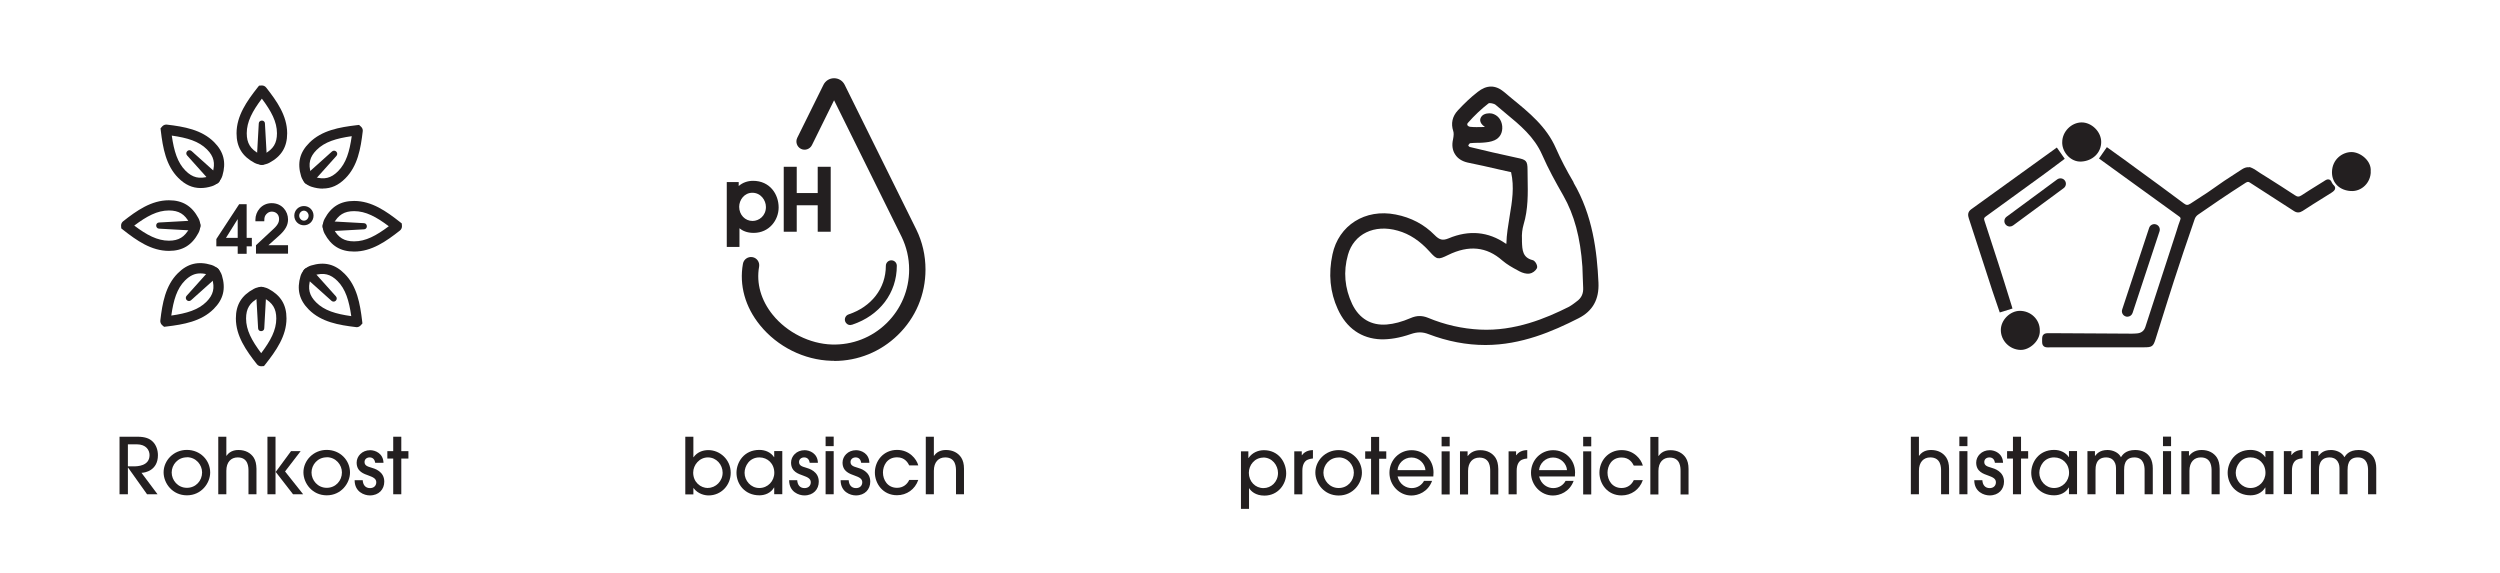 <?xml version="1.0" encoding="UTF-8"?>
<svg xmlns="http://www.w3.org/2000/svg" viewBox="0 0 259.78 59.53">
  <defs>
    <style>
      .cls-1 {
        fill: #231f20;
      }
    </style>
  </defs>
  <g id="Icons_klassisch" data-name="Icons klassisch">
    <g>
      <path class="cls-1" d="M163.53,18.97c-.76-1.28-1.36-2.45-1.85-3.56-.98-2.25-2.8-3.72-4.55-5.15-.28-.24-.58-.48-.86-.72-.88-.73-1.79-.73-2.73,.02-.7,.54-1.38,1.19-2.05,1.91-.58,.62-.74,1.37-.48,2.15,.07,.2,.05,.49-.02,.85-.14,.6-.07,1.15,.22,1.58,.26,.42,.72,.71,1.29,.84,1.1,.22,2.19,.47,3.27,.72l1.25,.28c.35,1.56,.11,3.02-.15,4.58-.15,.94-.32,1.89-.34,2.87-.03-.01-.05-.02-.07-.03-1.8-1.24-3.8-1.44-5.94-.54-.61,.25-.95,.16-1.45-.35-1.08-1.1-2.44-1.82-4.04-2.13-3.17-.63-5.93,1.12-6.57,4.14-.44,2.03-.25,3.94,.55,5.69,.9,1.98,2.46,3.07,4.49,3.14,.9,.02,1.93-.14,3.11-.55,.69-.23,1.21-.23,1.83,.01,1.97,.75,3.95,1.13,5.9,1.13h.05c3.7-.01,6.95-1.41,9.64-2.78,1.48-.75,2.15-1.97,2.07-3.7-.15-3.23-.59-6.99-2.6-10.41Zm-4.59,9.45c.3-.02,.63-.29,.76-.54,.05-.1,.04-.24-.03-.41-.04-.1-.18-.38-.41-.44-1.04-.26-1.08-1.03-1.11-1.94v-.24c-.03-.52,.03-1.04,.17-1.52,.48-1.59,.45-3.22,.42-4.8,0-.29-.01-.59-.01-.88,0-.95-.15-1.06-1.09-1.25-1.75-.37-3.47-.78-4.92-1.13-.04-.01-.12-.09-.15-.14,.04-.12,.14-.23,.18-.25,.24-.03,.49-.03,.75-.04,.21,0,.4,0,.62-.02,.39-.03,.81-.08,1.17-.24,.57-.25,.87-.79,.81-1.47-.07-.67-.46-1.15-1.06-1.31-.32-.07-.79-.01-1.03,.23-.17,.17-.21,.36-.2,.49,.02,.22,.17,.45,.44,.63,.02,.01,.04,.03,.05,.05h-.27c-.4,.01-.83,.02-1.23-.02-.15-.01-.28-.09-.32-.18-.04-.1,.01-.2,.07-.25,.66-.75,1.38-1.43,2.13-2.01,.1-.07,.57,.01,.74,.16,.33,.28,.66,.55,1,.84,1.54,1.27,3.01,2.48,3.83,4.35,.64,1.47,1.43,2.89,2.19,4.22,1.15,2.02,1.78,4.37,1.99,7.41,.02,.38,.03,.76,.04,1.14,.01,.35,.02,.7,.04,1.04,.03,.59-.17,1.06-.65,1.4l-.14,.11c-.23,.17-.45,.34-.67,.46-2.4,1.21-5.64,2.56-9.26,2.38-1.84-.09-3.66-.5-5.41-1.23-.3-.12-.59-.18-.87-.18-.3,0-.61,.07-.95,.22-.88,.38-1.71,.6-2.46,.66-1.61,.13-2.86-.61-3.59-2.12-.78-1.65-.94-3.38-.44-5.13,.61-2.16,2.74-3.2,5.18-2.5,1.22,.34,2.3,1.06,3.31,2.18,.75,.84,.87,.86,1.91,.35,2.16-1.06,4.01-.87,5.64,.57,.48,.41,1.04,.73,1.59,1.02l.2,.11c.32,.17,.71,.27,1.02,.24Z"/>
      <g>
        <path class="cls-1" d="M128.95,46.9h.77v.69h.02c.4-.58,1.02-.81,1.59-.81,1.52,0,2.32,1.22,2.32,2.42,0,1.13-.85,2.3-2.26,2.3-.94,0-1.41-.48-1.58-.76h-.02v2.14h-.84v-5.98Zm2.32,.65c-.88,0-1.5,.76-1.5,1.58,0,.91,.67,1.59,1.52,1.59,.79,0,1.51-.63,1.51-1.58,0-.8-.62-1.6-1.54-1.6Z"/>
        <path class="cls-1" d="M134.49,51.38v-4.48h.78v.4h.02c.36-.5,.93-.52,1.14-.53v.87c-.13,0-.4,.06-.61,.16-.27,.15-.49,.49-.49,1.12v2.45h-.84Z"/>
        <path class="cls-1" d="M139.1,51.49c-1.5,0-2.42-1.25-2.42-2.39,0-1.22,1.03-2.33,2.42-2.33s2.42,1.07,2.42,2.35c0,1.09-.9,2.37-2.42,2.37Zm0-3.95c-.95,0-1.58,.78-1.58,1.58s.64,1.59,1.58,1.59,1.58-.75,1.58-1.6c0-.79-.63-1.58-1.58-1.58Z"/>
        <path class="cls-1" d="M143.31,51.38h-.84v-3.71h-.61v-.77h.61v-1.5h.84v1.5h.74v.77h-.74v3.71Z"/>
        <path class="cls-1" d="M145.22,49.5c.21,.87,.91,1.22,1.47,1.22,.62,0,1.08-.36,1.28-.75h.84c-.43,1.16-1.46,1.52-2.15,1.52-1.27,0-2.28-1.09-2.28-2.36,0-1.34,1.04-2.35,2.3-2.35s2.27,.99,2.28,2.3c0,.15-.02,.37-.02,.43h-3.71Zm2.9-.65c-.04-.66-.64-1.31-1.45-1.31s-1.41,.65-1.45,1.31h2.9Z"/>
        <path class="cls-1" d="M150.64,46.38h-.84v-.99h.84v.99Zm0,5h-.84v-4.48h.84v4.48Z"/>
        <path class="cls-1" d="M154.85,51.38v-2.43c0-.35,0-1.4-1.12-1.4-.7,0-1.18,.49-1.18,1.39v2.44h-.84v-4.48h.79v.48h.02c.45-.6,1.13-.6,1.31-.6,.7,0,1.26,.3,1.58,.8,.18,.29,.27,.65,.28,1.15v2.65h-.84Z"/>
        <path class="cls-1" d="M156.76,51.38v-4.48h.78v.4h.02c.36-.5,.93-.52,1.14-.53v.87c-.13,0-.4,.06-.61,.16-.27,.15-.49,.49-.49,1.12v2.45h-.84Z"/>
        <path class="cls-1" d="M159.93,49.5c.21,.87,.91,1.22,1.47,1.22,.62,0,1.08-.36,1.28-.75h.84c-.43,1.16-1.46,1.52-2.15,1.52-1.27,0-2.28-1.09-2.28-2.36,0-1.34,1.04-2.35,2.3-2.35s2.27,.99,2.28,2.3c0,.15-.02,.37-.02,.43h-3.71Zm2.9-.65c-.04-.66-.64-1.31-1.45-1.31s-1.41,.65-1.45,1.31h2.9Z"/>
        <path class="cls-1" d="M165.35,46.38h-.84v-.99h.84v.99Zm0,5h-.84v-4.48h.84v4.48Z"/>
        <path class="cls-1" d="M169.77,48.38c-.14-.28-.46-.84-1.26-.84-1.08,0-1.47,.91-1.47,1.58,0,.78,.49,1.59,1.46,1.59,.63,0,1.06-.36,1.27-.82h.94c-.34,.99-1.21,1.59-2.21,1.59-1.47,0-2.3-1.21-2.3-2.36,0-1.21,.89-2.35,2.31-2.35,1.27,0,2.03,.95,2.2,1.61h-.93Z"/>
        <path class="cls-1" d="M174.63,51.38v-2.43c0-.35,0-1.4-1.12-1.4-.7,0-1.18,.49-1.18,1.39v2.44h-.84v-5.98h.84v1.98h.02c.4-.6,1.08-.6,1.25-.6,.7,0,1.26,.3,1.58,.8,.18,.29,.28,.65,.28,1.15v2.65h-.84Z"/>
      </g>
    </g>
    <g>
      <g id="roh">
        <g>
          <path class="cls-1" d="M27.21,17.11c-.26,0-.53-.06-.77-.19-1.27-.68-1.86-1.65-1.86-3.07,0-1.83,1.08-3.35,2.18-4.75l.16-.2,.29-.02c.18,0,.34,.08,.45,.22,1.1,1.4,2.18,2.92,2.18,4.75,0,1.42-.59,2.39-1.86,3.07-.24,.13-.51,.19-.77,.19Zm0-6.86c-.98,1.3-1.57,2.4-1.57,3.6,0,1.02,.38,1.64,1.3,2.14,.17,.09,.37,.09,.54,0h0c.92-.49,1.3-1.11,1.3-2.14,0-1.2-.59-2.29-1.57-3.6Z"/>
          <path class="cls-1" d="M26.68,16.58l.21-3.75c0-.18,.16-.31,.34-.3,.17,0,.3,.14,.3,.3l.21,3.75c.02,.29-.21,.54-.5,.56-.29,.02-.54-.21-.56-.5,0-.02,0-.04,0-.06Z"/>
          <path class="cls-1" d="M33.55,19.6c-.37,0-.76-.06-1.17-.19h0c-.52-.16-.93-.57-1.09-1.09-.42-1.38-.15-2.49,.86-3.49,1.29-1.29,3.13-1.61,4.9-1.82l.26-.03,.22,.2c.13,.13,.19,.3,.16,.48-.21,1.77-.52,3.6-1.82,4.89-.7,.7-1.45,1.04-2.32,1.04Zm-.86-1.21c1,.3,1.71,.13,2.43-.59,.85-.85,1.2-2.04,1.43-3.65-1.61,.23-2.81,.59-3.65,1.43-.72,.72-.89,1.43-.59,2.43,.05,.18,.2,.33,.38,.38h0Z"/>
          <path class="cls-1" d="M31.7,18.25l2.8-2.51c.13-.12,.34-.11,.46,.03,.11,.12,.11,.31,0,.43l-2.51,2.8c-.2,.22-.53,.24-.75,.04-.22-.2-.24-.53-.04-.75,.01-.01,.03-.03,.04-.04Z"/>
          <path class="cls-1" d="M36.8,26.14c-1.42,0-2.39-.59-3.07-1.86-.26-.48-.26-1.06,0-1.54,.68-1.27,1.65-1.86,3.07-1.86,1.83,0,3.35,1.08,4.75,2.18l.2,.16,.02,.29c0,.18-.08,.34-.22,.45-1.4,1.1-2.92,2.18-4.75,2.18Zm0-4.2c-1.02,0-1.64,.38-2.14,1.3-.09,.17-.09,.37,0,.54h0c.49,.92,1.11,1.3,2.14,1.3,1.2,0,2.29-.59,3.6-1.57-1.3-.98-2.4-1.57-3.6-1.57Z"/>
          <path class="cls-1" d="M34.07,22.98l3.75,.21c.18,0,.31,.16,.3,.34,0,.17-.14,.3-.3,.3l-3.75,.21c-.29,.02-.54-.21-.56-.5-.02-.29,.21-.54,.5-.56,.02,0,.04,0,.06,0Z"/>
          <path class="cls-1" d="M37.06,33.99s-.04,0-.07,0c-1.77-.21-3.6-.52-4.9-1.82-1-1-1.27-2.11-.86-3.49h0c.16-.52,.57-.93,1.09-1.09,1.38-.42,2.49-.15,3.49,.86,1.29,1.29,1.61,3.13,1.82,4.9l.03,.26-.2,.22c-.11,.11-.26,.17-.41,.17Zm-4.8-5c-.3,1-.13,1.71,.59,2.43,.85,.85,2.04,1.2,3.65,1.43-.23-1.61-.59-2.81-1.43-3.65-.72-.72-1.43-.9-2.43-.59-.18,.05-.33,.2-.38,.38h0Z"/>
          <path class="cls-1" d="M32.4,28l2.51,2.8c.12,.13,.11,.34-.03,.46-.12,.11-.31,.11-.43,0l-2.8-2.51c-.22-.2-.24-.53-.04-.75,.2-.22,.53-.24,.75-.04,.01,.01,.03,.03,.04,.04Z"/>
          <path class="cls-1" d="M27.14,38.06c-.18,0-.34-.08-.45-.22-1.1-1.4-2.18-2.92-2.18-4.75,0-1.42,.59-2.39,1.86-3.07h0c.48-.26,1.06-.26,1.54,0,1.27,.68,1.86,1.65,1.86,3.07,0,1.83-1.08,3.35-2.18,4.75l-.16,.2-.29,.02Zm-.27-7.1h0c-.92,.49-1.3,1.11-1.3,2.14,0,1.2,.59,2.29,1.57,3.6,.98-1.3,1.57-2.4,1.57-3.6,0-1.02-.38-1.64-1.3-2.14-.17-.09-.37-.09-.54,0Z"/>
          <path class="cls-1" d="M27.67,30.36l-.21,3.75c0,.18-.16,.31-.34,.3-.17,0-.3-.14-.3-.3l-.21-3.75c-.02-.29,.21-.54,.5-.56,.29-.02,.54,.21,.56,.5,0,.02,0,.04,0,.06Z"/>
          <path class="cls-1" d="M17.05,33.96l-.22-.19c-.13-.13-.19-.3-.17-.48,.21-1.77,.52-3.6,1.82-4.9,1-1,2.11-1.28,3.49-.86h0c.52,.16,.93,.57,1.09,1.09,.42,1.38,.15,2.49-.86,3.49-1.29,1.29-3.13,1.61-4.9,1.82l-.25,.03Zm.13-1.08s0,0,0,0c0,0,0,0,0,0Zm3.62-4.47c-.58,0-1.07,.24-1.57,.73-.85,.85-1.2,2.04-1.43,3.65,1.61-.23,2.81-.59,3.65-1.43,.72-.72,.89-1.43,.59-2.43-.05-.18-.2-.33-.38-.38-.31-.1-.6-.14-.86-.14Z"/>
          <path class="cls-1" d="M22.65,28.69l-2.8,2.51c-.13,.12-.34,.11-.46-.03-.11-.12-.11-.31,0-.43l2.51-2.8c.2-.22,.53-.24,.75-.04s.24,.53,.04,.75c-.01,.01-.03,.03-.04,.04Z"/>
          <path class="cls-1" d="M17.55,26.07c-1.83,0-3.35-1.08-4.75-2.18l-.2-.16-.02-.29c0-.18,.08-.34,.22-.45,1.4-1.1,2.92-2.18,4.75-2.18,1.42,0,2.39,.59,3.07,1.86,.26,.48,.26,1.06,0,1.54-.68,1.27-1.65,1.86-3.07,1.86Zm-3.6-2.63c1.3,.98,2.4,1.57,3.6,1.57,1.02,0,1.64-.38,2.14-1.3,.09-.17,.09-.37,0-.54h0c-.49-.92-1.11-1.3-2.14-1.3-1.2,0-2.29,.59-3.6,1.57Z"/>
          <path class="cls-1" d="M20.28,23.97l-3.75-.21c-.18,0-.31-.16-.3-.34,0-.17,.14-.3,.3-.3l3.75-.21c.29-.02,.54,.21,.56,.5,.02,.29-.21,.54-.5,.56-.02,0-.04,0-.06,0Z"/>
          <path class="cls-1" d="M20.85,19.54c-.86,0-1.61-.34-2.32-1.05-1.29-1.29-1.61-3.13-1.82-4.9l-.03-.25,.19-.22c.13-.13,.3-.19,.48-.17,1.77,.21,3.6,.52,4.9,1.82,1,1,1.27,2.11,.86,3.49h0c-.16,.52-.57,.93-1.09,1.09-.41,.13-.8,.19-1.17,.19Zm-3-5.45c.23,1.61,.59,2.81,1.43,3.65,.72,.72,1.43,.89,2.43,.59,.18-.05,.33-.2,.38-.38h0c.3-1,.13-1.71-.59-2.43-.85-.85-2.04-1.2-3.65-1.43Zm-.08-.62s0,0,0,0c0,0,0,0,0,0Z"/>
          <path class="cls-1" d="M21.95,18.95l-2.51-2.8c-.12-.13-.11-.34,.03-.46,.12-.11,.31-.11,.43,0l2.8,2.51c.22,.2,.24,.53,.04,.75-.2,.22-.53,.24-.75,.04-.01-.01-.03-.03-.04-.04Z"/>
          <g>
            <path class="cls-1" d="M24.85,21.22h.78v3.5h.54v.88h-.54v.77h-.93v-.77h-2.22v-.76l2.37-3.62Zm-.15,3.5v-1.94h-.01l-1.21,1.94h1.23Z"/>
            <path class="cls-1" d="M26.59,25.49l1.84-1.71c.51-.47,.57-.78,.57-1.02,0-.54-.4-.77-.75-.77s-.58,.23-.69,.42c-.09,.17-.1,.38-.1,.58h-.92c0-.07,0-.11,0-.17,0-.81,.62-1.71,1.69-1.71s1.7,.85,1.7,1.69c0,.53-.2,1.05-1,1.75l-1.04,.93h2.04v.88h-3.33v-.88Z"/>
            <path class="cls-1" d="M30.58,22.41c0-.56,.44-1,1-1s1,.44,1,1-.44,1-1,1-1-.44-1-1Zm1.49,0c0-.26-.22-.52-.49-.52s-.49,.25-.49,.52,.22,.52,.49,.52,.49-.24,.49-.52Z"/>
          </g>
        </g>
      </g>
      <g>
        <path class="cls-1" d="M15.28,51.36l-1.97-2.77h-.02v2.77h-.87v-5.98h1.85c.84,0,1.28,.2,1.59,.5,.38,.36,.55,.91,.55,1.42,0,1.58-1.33,1.83-1.71,1.83l1.67,2.23h-1.09Zm-1.99-2.9h.6c.36,0,1.65-.02,1.65-1.17,0-.5-.34-1.12-1.33-1.12h-.92v2.29Z"/>
        <path class="cls-1" d="M19.42,51.47c-1.5,0-2.42-1.25-2.42-2.39,0-1.22,1.03-2.33,2.42-2.33s2.42,1.07,2.42,2.35c0,1.09-.9,2.37-2.42,2.37Zm0-3.95c-.95,0-1.58,.78-1.58,1.58s.64,1.59,1.58,1.59,1.58-.75,1.58-1.6c0-.79-.63-1.58-1.58-1.58Z"/>
        <path class="cls-1" d="M25.82,51.36v-2.43c0-.35,0-1.4-1.12-1.4-.7,0-1.18,.49-1.18,1.39v2.44h-.84v-5.98h.84v1.98h.02c.4-.6,1.08-.6,1.25-.6,.7,0,1.26,.3,1.58,.8,.18,.29,.27,.65,.28,1.15v2.65h-.84Z"/>
        <path class="cls-1" d="M31.24,46.88l-1.62,2.11,1.88,2.37h-1.05l-1.8-2.32h-.02v2.32h-.84v-5.98h.84v3.66h.02l1.59-2.16h.99Z"/>
        <path class="cls-1" d="M33.95,51.47c-1.5,0-2.42-1.25-2.42-2.39,0-1.22,1.03-2.33,2.42-2.33s2.42,1.07,2.42,2.35c0,1.09-.9,2.37-2.42,2.37Zm0-3.95c-.95,0-1.58,.78-1.58,1.58s.64,1.59,1.58,1.59,1.58-.75,1.58-1.6c0-.79-.63-1.58-1.58-1.58Z"/>
        <path class="cls-1" d="M38.98,48.07c-.05-.36-.27-.54-.57-.54s-.53,.19-.53,.48c0,.37,.32,.47,.7,.58,.35,.1,1.35,.39,1.35,1.46,0,.79-.55,1.43-1.5,1.43-.57,0-1.58-.36-1.58-1.58h.84c.03,.5,.29,.82,.76,.82,.38,0,.65-.23,.65-.61s-.35-.53-.78-.69c-.49-.18-1.26-.4-1.26-1.35,0-.66,.56-1.29,1.41-1.29,.51,0,1.35,.32,1.38,1.31h-.84Z"/>
        <path class="cls-1" d="M41.7,51.36h-.84v-3.71h-.61v-.77h.61v-1.5h.84v1.5h.74v.77h-.74v3.71Z"/>
      </g>
    </g>
  </g>
  <g id="ICONS_general" data-name="ICONS general">
    <g>
      <g>
        <path class="cls-1" d="M201.7,51.36v-2.43c0-.35,0-1.4-1.12-1.4-.7,0-1.18,.49-1.18,1.39v2.44h-.84v-5.98h.84v1.98h.02c.4-.6,1.08-.6,1.25-.6,.7,0,1.26,.3,1.58,.8,.18,.29,.28,.65,.28,1.15v2.65h-.84Z"/>
        <path class="cls-1" d="M204.44,46.36h-.84v-.99h.84v.99Zm0,5h-.84v-4.48h.84v4.48Z"/>
        <path class="cls-1" d="M207.29,48.07c-.05-.36-.27-.54-.57-.54s-.53,.19-.53,.48c0,.37,.32,.47,.7,.58,.35,.1,1.35,.39,1.35,1.46,0,.79-.55,1.43-1.5,1.43-.57,0-1.59-.36-1.59-1.58h.84c.03,.5,.29,.82,.76,.82,.38,0,.65-.23,.65-.61s-.35-.53-.79-.69c-.49-.18-1.26-.4-1.26-1.35,0-.66,.56-1.29,1.41-1.29,.51,0,1.35,.32,1.38,1.31h-.84Z"/>
        <path class="cls-1" d="M210.01,51.36h-.84v-3.71h-.61v-.77h.61v-1.5h.84v1.5h.74v.77h-.74v3.71Z"/>
        <path class="cls-1" d="M214.99,51.36v-.7h-.02c-.32,.55-.91,.81-1.52,.81-1.51,0-2.38-1.16-2.38-2.34,0-1.09,.77-2.38,2.38-2.38,.62,0,1.2,.26,1.52,.75h.02v-.63h.84v4.48h-.84Zm-1.54-3.83c-1.04,0-1.54,.9-1.54,1.6,0,.81,.64,1.58,1.53,1.58s1.56-.72,1.56-1.58c0-.95-.69-1.6-1.55-1.6Z"/>
        <path class="cls-1" d="M222.85,51.36v-2.49c0-.38-.05-1.34-1.06-1.34-1.08,0-1.06,.96-1.07,1.33v2.5h-.84v-2.49c0-.37,0-.62-.19-.92-.21-.32-.53-.42-.83-.42-1.11,0-1.11,1-1.11,1.33v2.5h-.84v-4.48h.78v.49h.02c.16-.19,.45-.61,1.29-.61,.54,0,1.16,.26,1.39,.75,.15-.23,.48-.75,1.48-.75,.75,0,1.29,.31,1.58,.81,.16,.29,.25,.66,.25,1.09v2.7h-.84Z"/>
        <path class="cls-1" d="M225.6,46.36h-.84v-.99h.84v.99Zm0,5h-.84v-4.48h.84v4.48Z"/>
        <path class="cls-1" d="M229.81,51.36v-2.43c0-.35,0-1.4-1.12-1.4-.7,0-1.18,.49-1.18,1.39v2.44h-.84v-4.48h.79v.48h.02c.45-.6,1.13-.6,1.31-.6,.7,0,1.26,.3,1.58,.8,.18,.29,.27,.65,.28,1.15v2.65h-.84Z"/>
        <path class="cls-1" d="M235.4,51.36v-.7h-.02c-.32,.55-.91,.81-1.52,.81-1.51,0-2.38-1.16-2.38-2.34,0-1.09,.77-2.38,2.38-2.38,.62,0,1.2,.26,1.52,.75h.02v-.63h.84v4.48h-.84Zm-1.54-3.83c-1.04,0-1.54,.9-1.54,1.6,0,.81,.64,1.58,1.53,1.58s1.56-.72,1.56-1.58c0-.95-.69-1.6-1.55-1.6Z"/>
        <path class="cls-1" d="M237.32,51.36v-4.48h.78v.4h.02c.36-.5,.93-.52,1.14-.53v.87c-.13,0-.4,.06-.61,.16-.27,.15-.49,.49-.49,1.12v2.45h-.84Z"/>
        <path class="cls-1" d="M246.07,51.36v-2.49c0-.38-.05-1.34-1.06-1.34-1.08,0-1.06,.96-1.07,1.33v2.5h-.84v-2.49c0-.37,0-.62-.19-.92-.21-.32-.53-.42-.83-.42-1.11,0-1.11,1-1.11,1.33v2.5h-.84v-4.48h.78v.49h.02c.16-.19,.45-.61,1.29-.61,.54,0,1.16,.26,1.39,.75,.15-.23,.48-.75,1.48-.75,.75,0,1.29,.31,1.58,.81,.16,.29,.25,.66,.25,1.09v2.7h-.84Z"/>
      </g>
      <g id="WwGbii.tif">
        <g>
          <g>
            <path class="cls-1" d="M218.49,16.41c.17-.25,.31-.45,.5-.71,.5,.36,.98,.69,1.44,1.03,2.11,1.54,4.23,3.08,6.33,4.64,.37,.28,.64,.27,1.03,.02,3.45-2.22,1.83-1.3,5.28-3.52,.39-.25,.65-.3,1.06-.03,2.02,1.31-1.7-1.06,.33,.24,1.29,.82,2.59,1.63,3.86,2.47,.37,.25,.64,.24,1.01,0,1.33-.87,.97-.59,2.3-1.45,.43-.3,.31-.14,.52,.16,.2,.31,.43,.25-.03,.55-1.57,.99-1.42,.88-2.98,1.88-.21,.14-.38,.15-.6,.01-2.46-1.58-3.59-2.31-4.57-2.95-.27-.17-.47-.16-.74,0-2.61,1.67-4.24,2.84-4.97,3.33-.2,.14-.38,.38-.46,.61-.73,2.13-1.45,4.26-2.15,6.4-.65,2-1.26,4.02-1.9,6.03-.22,.7-.23,.69-.95,.69-3.27,0-6.54,0-9.8,0-.52,0-.51,0-.51-.45s0-.46,.51-.46c2.82,0,5.64,.04,8.45,.05,.21,0,.42,0,.63-.02q.85-.04,1.13-.88c1.03-3.18,2.07-6.35,3.1-9.53,.17-.52,.31-1.06,.51-1.57,.13-.33,.05-.52-.23-.71-1.96-1.4-3.9-2.82-5.85-4.23-.72-.52-1.45-1.05-2.24-1.61Z"/>
            <path class="cls-1" d="M212.98,36.1c-.31,0-.48,0-.62-.13-.16-.14-.16-.33-.16-.59,0-.3,0-.49,.16-.63,.14-.13,.33-.13,.63-.13,1.74,0,3.49,.02,5.23,.03,1.08,0,2.15,.02,3.23,.02,.19,0,.36,0,.54-.02q.73-.03,.94-.68l3.1-9.53c.05-.17,.11-.33,.16-.5,.11-.36,.22-.73,.36-1.08,.07-.19,.05-.25-.13-.38-1.39-1-2.77-2-4.15-3l-4.16-3.01,.82-1.18,.75,.54c.32,.22,.62,.44,.92,.66l1.34,.98c1.67,1.22,3.34,2.43,4.99,3.67,.27,.2,.4,.2,.7,.01,1.73-1.11,2.17-1.42,2.64-1.76,.45-.32,.92-.66,2.64-1.76,.26-.17,.5-.28,.79-.25,.05-.03,.13-.01,.27,.06,0,0,0,0,0,0h0s.02,0,.05,.02c.08,.03,.16,.08,.25,.13,.26,.17,.44,.29,.57,.38,.01,0,.03,.02,.03,.02h0s0,0,0,0l.72,.45c.96,.61,1.93,1.22,2.88,1.85,.27,.18,.42,.18,.7,0,.7-.46,.94-.6,1.19-.76,.23-.14,.48-.29,1.11-.69,.19-.13,.36-.24,.54-.19,.16,.04,.23,.18,.27,.27,.02,.04,.04,.1,.09,.16,.04,.07,.08,.11,.12,.15,.07,.07,.18,.18,.16,.35-.02,.19-.18,.31-.39,.45l-1.15,.72c-.53,.33-.81,.5-1.84,1.17-.31,.2-.6,.21-.9,.01-2.46-1.58-3.59-2.31-4.57-2.95-.16-.11-.25-.1-.43,0-2.14,1.37-3.61,2.39-4.49,3l-.48,.33c-.15,.1-.3,.29-.35,.47-.86,2.48-1.54,4.52-2.15,6.4-.41,1.26-.8,2.53-1.2,3.79-.23,.74-.46,1.49-.7,2.23-.25,.81-.37,.89-1.22,.89h-2.19c-2.54,0-5.08,0-7.62,0h-.02Zm-.21-.57c.06,0,.13,0,.21,0,2.56,0,5.1,0,7.65,0h2.19c.52,0,.52,0,.68-.5,.24-.74,.47-1.49,.7-2.23,.4-1.27,.79-2.54,1.2-3.8,.61-1.88,1.29-3.92,2.15-6.41,.1-.29,.32-.57,.57-.75l.47-.33c.88-.61,2.35-1.63,4.5-3.01,.36-.23,.69-.23,1.04,0,.98,.64,2.11,1.37,4.57,2.95,.11,.07,.15,.08,.29-.01,1.03-.66,1.32-.84,1.84-1.17l1.14-.71s.03-.02,.04-.03c-.03-.04-.07-.08-.1-.13-.03-.04-.05-.08-.07-.11-.02,.01-.03,.02-.05,.03-.64,.41-.89,.57-1.13,.71-.25,.15-.48,.29-1.18,.75-.46,.3-.86,.3-1.32,0-.95-.63-1.91-1.24-2.87-1.85l-.95-.6c-.15-.09-.33-.21-.58-.37-.17-.06-.31-.01-.54,.14-1.71,1.1-2.17,1.43-2.62,1.75-.47,.34-.92,.65-2.66,1.77-.5,.32-.89,.31-1.35-.03-1.66-1.23-3.32-2.45-4.99-3.66l-1.34-.98c-.3-.22-.6-.43-.92-.66l-.29-.21-.17,.25,3.71,2.68c1.38,1,2.77,2,4.15,3,.39,.28,.5,.61,.33,1.05-.13,.34-.24,.69-.35,1.05-.05,.17-.11,.34-.16,.51l-3.1,9.53c-.31,.95-.41,1.03-1.38,1.07-.26,.01-.45,.02-.64,.02-1.08,0-2.15-.02-3.23-.02-1.74-.02-3.48-.03-5.22-.03-.08,0-.16,0-.23,0,0,.05,0,.11,0,.16,0,.07,0,.13,0,.18Z"/>
          </g>
          <g>
            <path class="cls-1" d="M213.65,15.73c.16,.23,.32,.46,.5,.71-.6,.45-1.17,.88-1.75,1.3-2.06,1.51-4.13,3.01-6.2,4.51-.3,.22-.38,.41-.26,.78,.71,2.13,1.38,4.27,2.07,6.41,.19,.59,.76,2.44,.76,2.44l-.79,.24s-.47-1.36-.7-2.05c-.81-2.49-1.62-4.98-2.44-7.47-.09-.26-.08-.45,.15-.62,2.82-2.04,8.66-6.25,8.66-6.25Z"/>
            <path class="cls-1" d="M207.8,32.47l-.09-.26s-.47-1.37-.7-2.06l-.84-2.59c-.53-1.63-1.06-3.25-1.59-4.88-.09-.28-.15-.65,.26-.94l8.89-6.41,.82,1.17-.76,.57c-.41,.31-.81,.6-1.21,.9l-.66,.48c-1.85,1.35-3.69,2.69-5.55,4.03-.21,.15-.24,.22-.16,.46,.49,1.48,.97,2.97,1.45,4.46l.62,1.95c.19,.59,.76,2.44,.76,2.44l.08,.27-1.32,.41Zm5.78-16.34l-8.43,6.08c-.09,.06-.12,.09-.05,.3,.54,1.62,1.07,3.25,1.6,4.88l.84,2.59c.16,.5,.46,1.36,.61,1.79l.26-.08c-.16-.53-.53-1.71-.67-2.16l-.63-1.95c-.48-1.49-.95-2.98-1.45-4.46-.16-.47-.05-.8,.36-1.1,1.85-1.33,3.7-2.68,5.54-4.03l.66-.48c.4-.29,.8-.59,1.21-.89l.32-.24-.17-.25Z"/>
          </g>
          <path class="cls-1" d="M214.29,14.77c0-1.07,.92-2.03,2-2.05,1.06-.01,2.05,.97,2.05,2.03,0,1.14-.91,1.99-2.1,2.04-1.03,.04-1.9-.9-1.95-1.89,0-.04,0-.08,0-.13Z"/>
          <path class="cls-1" d="M246.35,17.84c0,1.12-.93,2.08-2.07,2.01-1.1-.06-1.97-.78-1.96-1.97,.02-1.33,1.09-2.08,2.03-2.08,.94,0,2.12,.94,1.99,2.04Z"/>
          <path class="cls-1" d="M211.96,34.32c.07,1.07-1.05,2.07-2.01,2.04-1.11-.03-2.04-.94-2.04-2.07,0-1.03,.95-1.98,1.97-1.99,1.15,0,2.08,.9,2.08,2.01Z"/>
          <path class="cls-1" d="M208.85,23.54c-.17,0-.35-.08-.46-.23-.19-.25-.13-.61,.12-.79l5.26-3.88c.25-.18,.61-.13,.79,.12,.19,.25,.13,.61-.12,.79l-5.26,3.88c-.1,.07-.22,.11-.34,.11Z"/>
        </g>
        <path class="cls-1" d="M221.06,32.91c-.06,0-.12,0-.18-.03-.3-.1-.46-.42-.36-.72l2.8-8.48c.1-.3,.42-.46,.72-.36,.3,.1,.46,.42,.36,.72l-2.8,8.48c-.08,.24-.3,.39-.54,.39Z"/>
      </g>
    </g>
    <g>
      <g>
        <path class="cls-1" d="M71.21,51.36v-5.98h.84v2.13h.02c.36-.51,.93-.74,1.54-.74,1.19,0,2.32,.98,2.32,2.36,0,1.29-.99,2.35-2.3,2.35-.41,0-1.1-.15-1.56-.76h-.02v.65h-.83Zm2.35-.66c.81,0,1.53-.7,1.53-1.58,0-.84-.65-1.59-1.53-1.59s-1.53,.78-1.53,1.58c0,1.01,.78,1.6,1.53,1.6Z"/>
        <path class="cls-1" d="M80.45,51.36v-.7h-.02c-.32,.55-.91,.81-1.52,.81-1.51,0-2.38-1.16-2.38-2.34,0-1.09,.77-2.38,2.38-2.38,.62,0,1.2,.26,1.52,.75h.02v-.63h.84v4.48h-.84Zm-1.54-3.83c-1.04,0-1.54,.9-1.54,1.6,0,.81,.64,1.58,1.53,1.58s1.56-.72,1.56-1.58c0-.95-.69-1.6-1.55-1.6Z"/>
        <path class="cls-1" d="M84.13,48.07c-.05-.36-.27-.54-.57-.54s-.53,.19-.53,.48c0,.37,.32,.47,.7,.58,.35,.1,1.35,.39,1.35,1.46,0,.79-.55,1.43-1.5,1.43-.57,0-1.58-.36-1.58-1.58h.84c.03,.5,.29,.82,.76,.82,.38,0,.65-.23,.65-.61s-.35-.53-.79-.69c-.49-.18-1.26-.4-1.26-1.35,0-.66,.56-1.29,1.41-1.29,.51,0,1.35,.32,1.38,1.31h-.84Z"/>
        <path class="cls-1" d="M86.63,46.36h-.84v-.99h.84v.99Zm0,5h-.84v-4.48h.84v4.48Z"/>
        <path class="cls-1" d="M89.48,48.07c-.05-.36-.27-.54-.57-.54s-.53,.19-.53,.48c0,.37,.32,.47,.7,.58,.35,.1,1.35,.39,1.35,1.46,0,.79-.55,1.43-1.5,1.43-.57,0-1.58-.36-1.58-1.58h.84c.03,.5,.29,.82,.76,.82,.38,0,.65-.23,.65-.61s-.35-.53-.79-.69c-.48-.18-1.26-.4-1.26-1.35,0-.66,.56-1.29,1.41-1.29,.51,0,1.35,.32,1.38,1.31h-.84Z"/>
        <path class="cls-1" d="M94.48,48.36c-.14-.28-.46-.84-1.26-.84-1.08,0-1.47,.91-1.47,1.58,0,.78,.49,1.59,1.46,1.59,.63,0,1.06-.36,1.27-.82h.94c-.34,.99-1.21,1.59-2.21,1.59-1.47,0-2.3-1.21-2.3-2.36,0-1.21,.89-2.35,2.31-2.35,1.27,0,2.03,.95,2.2,1.61h-.93Z"/>
        <path class="cls-1" d="M99.34,51.36v-2.43c0-.35,0-1.4-1.12-1.4-.7,0-1.18,.49-1.18,1.39v2.44h-.84v-5.98h.84v1.98h.02c.4-.6,1.08-.6,1.25-.6,.7,0,1.26,.3,1.58,.8,.18,.29,.28,.65,.28,1.15v2.65h-.84Z"/>
      </g>
      <g>
        <g>
          <g>
            <path class="cls-1" d="M75.73,19.13h.81v.73h.02c.43-.62,1.08-.85,1.68-.85,1.61,0,2.45,1.29,2.45,2.56,0,1.2-.9,2.43-2.39,2.43-.99,0-1.49-.5-1.67-.8h-.02v2.26h-.89v-6.31Zm2.45,.68c-.93,0-1.58,.8-1.58,1.67,0,.96,.71,1.68,1.61,1.68,.84,0,1.6-.67,1.6-1.67,0-.85-.66-1.69-1.62-1.69Z"/>
            <path class="cls-1" d="M76.83,25.66h-1.31v-6.74h1.24v.41c.4-.35,.92-.54,1.49-.54,1.75,0,2.66,1.39,2.66,2.77,0,1.3-.97,2.64-2.6,2.64-.71,0-1.18-.24-1.47-.48v1.94Zm-.89-.42h.46v-2.27h.33l.08,.1c.1,.16,.5,.7,1.48,.7,1.37,0,2.18-1.13,2.18-2.22,0-1.16-.77-2.34-2.24-2.34-.37,0-1.05,.1-1.51,.76l-.06,.09h-.32l-.02-.21v-.51h-.39v5.89Zm2.27-1.85c-1.02,0-1.82-.83-1.82-1.89s.8-1.89,1.79-1.89c1.13,0,1.84,.99,1.84,1.9,0,1.18-.92,1.88-1.81,1.88Zm-.03-3.36c-.85,0-1.37,.76-1.37,1.46,0,.83,.61,1.47,1.39,1.47,.68,0,1.39-.54,1.39-1.45,0-.71-.54-1.48-1.41-1.48Z"/>
          </g>
          <g>
            <path class="cls-1" d="M85.19,23.87v-2.75h-2.61v2.75h-.92v-6.32h.92v2.73h2.61v-2.73h.92v6.32h-.92Z"/>
            <path class="cls-1" d="M86.32,24.08h-1.35v-2.75h-2.18v2.75h-1.35v-6.75h1.35v2.73h2.18v-2.73h1.35v6.75Zm-.92-.42h.5v-5.9h-.5v2.73h-3.03v-2.73h-.5v5.9h.5v-2.75h3.03v2.75Z"/>
          </g>
        </g>
        <path class="cls-1" d="M86.67,37.49c-.09,0-.19,0-.28,0-2.83-.08-5.6-1.46-7.41-3.69-1.55-1.9-2.18-4.17-1.78-6.39,.08-.46,.52-.77,.99-.69,.46,.08,.77,.52,.69,.99-.31,1.73,.2,3.51,1.43,5.02,1.48,1.82,3.84,3,6.14,3.07,2.12,.06,4.14-.72,5.66-2.2,1.52-1.48,2.36-3.47,2.36-5.59,0-1.2-.27-2.35-.79-3.42l-7.01-14.17-2.3,4.66c-.21,.42-.72,.6-1.14,.39-.42-.21-.59-.72-.39-1.14l2.73-5.52c.21-.42,.63-.68,1.1-.68s.89,.26,1.1,.68l7.44,15.03c.64,1.3,.96,2.71,.96,4.17,0,2.59-1.02,5.01-2.88,6.81-1.79,1.74-4.13,2.69-6.62,2.69Z"/>
        <path class="cls-1" d="M88.36,33.78c-.24,0-.46-.15-.54-.39-.1-.3,.06-.62,.36-.72,2.38-.79,3.87-2.72,3.87-5.05,0-.31,.25-.57,.57-.57s.57,.25,.57,.57c0,2.83-1.78,5.17-4.64,6.12-.06,.02-.12,.03-.18,.03Z"/>
      </g>
    </g>
  </g>
</svg>